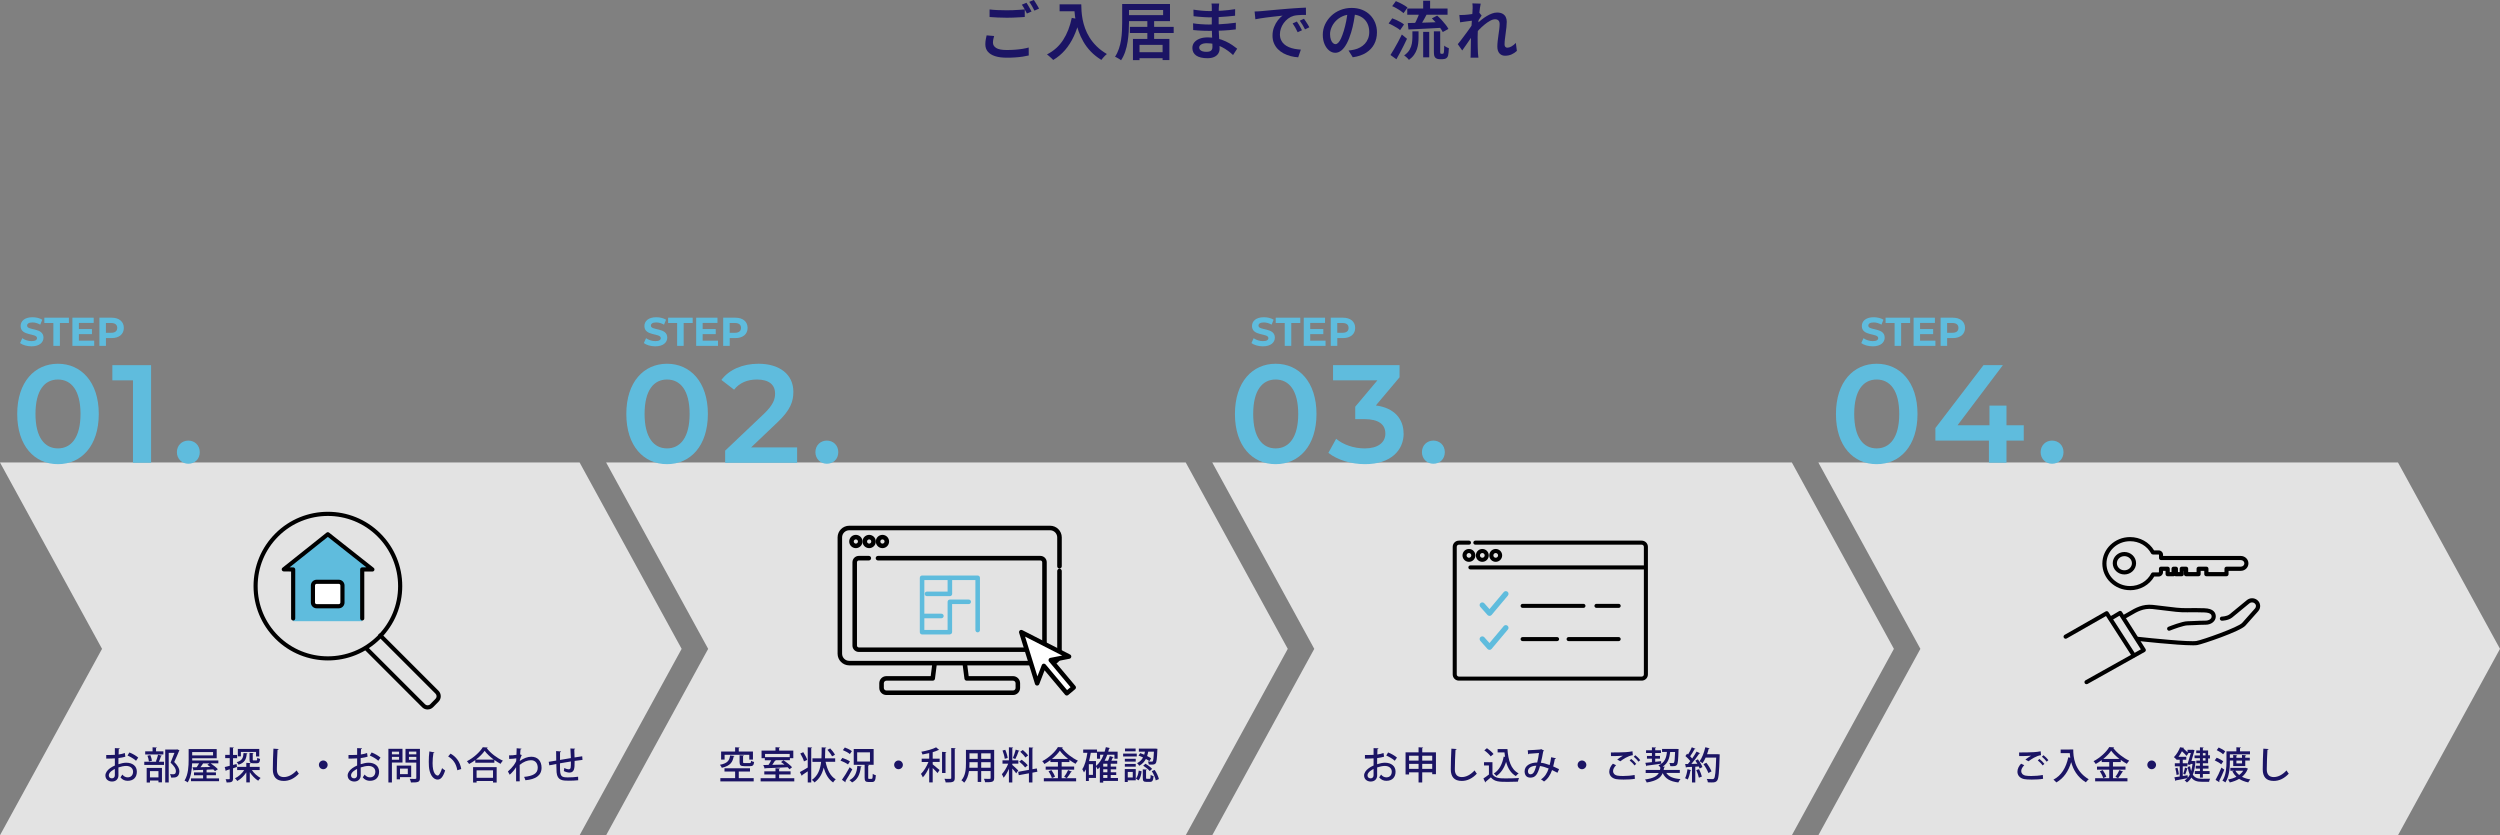 <?xml version="1.0" encoding="UTF-8"?><svg id="_レイヤー_2" xmlns="http://www.w3.org/2000/svg" viewBox="0 0 865.37 289.11"><rect x="0" y="0" width="865.37" height="289.11" fill="#808080" stroke="none"/><defs><style>.cls-1,.cls-2,.cls-3,.cls-4,.cls-5{stroke-width:0px;}.cls-2{fill:#5fbcdd;}.cls-3{fill:#1b1464;}.cls-4{fill:#fff;}.cls-5{fill:#e3e3e3;}</style></defs><g id="flow"><path class="cls-3" d="m344.11,12.47c-.12.41-.21.8-.29,1.18-.07.37-.11.75-.11,1.13,0,.75.37,1.36,1.12,1.83.75.47,1.94.7,3.59.7,1,0,1.96-.03,2.89-.1.93-.07,1.8-.17,2.62-.3.81-.13,1.53-.29,2.15-.46l.02,2.75c-.6.15-1.29.28-2.08.4s-1.64.21-2.56.27c-.92.07-1.91.1-2.95.1-1.63,0-2.99-.18-4.09-.54s-1.93-.88-2.5-1.56c-.56-.68-.85-1.51-.85-2.5,0-.62.05-1.19.15-1.72.1-.53.2-1,.29-1.41l2.6.22Zm-1.58-9.2c.81.1,1.71.18,2.72.22,1,.04,2.08.07,3.22.07.72,0,1.45-.01,2.2-.04s1.47-.07,2.18-.12c.7-.05,1.33-.1,1.87-.14v2.62c-.5.03-1.1.07-1.81.11s-1.45.08-2.22.11-1.5.04-2.19.04c-1.14,0-2.2-.03-3.18-.08-.98-.05-1.9-.11-2.78-.17v-2.62Zm12.78-2.31c.19.26.39.58.6.95.21.37.42.73.63,1.1.21.37.38.69.53.97l-1.61.7c-.23-.45-.51-.98-.82-1.56-.32-.59-.63-1.08-.94-1.5l1.61-.66Zm2.55-.97c.19.28.4.6.63.97.23.37.45.73.66,1.09.21.36.39.67.52.93l-1.61.7c-.22-.47-.5-.99-.83-1.56-.33-.57-.65-1.06-.96-1.47l1.58-.66Z"/><path class="cls-3" d="m370.98,6.2l2.71.48c-.51,2.2-1.19,4.19-2.02,5.96s-1.84,3.34-3.01,4.7c-1.17,1.36-2.54,2.5-4.09,3.42-.15-.16-.35-.36-.62-.61-.26-.24-.54-.48-.81-.73-.28-.24-.52-.44-.73-.58,2.35-1.2,4.21-2.87,5.59-5,1.38-2.13,2.38-4.68,2.99-7.65Zm-4.2-4.69h6.23v2.4h-6.23V1.52Zm5.06,0h2.44c0,.69.03,1.48.09,2.37s.18,1.83.37,2.84c.19,1,.48,2.04.86,3.1s.9,2.12,1.55,3.17c.65,1.05,1.47,2.06,2.44,3.03.98.97,2.16,1.86,3.55,2.68-.18.13-.39.32-.64.57-.25.25-.49.51-.71.77-.23.26-.41.5-.56.7-1.41-.87-2.62-1.83-3.64-2.89-1.02-1.06-1.87-2.19-2.56-3.39-.69-1.2-1.25-2.4-1.67-3.61-.43-1.21-.75-2.39-.97-3.53-.22-1.14-.37-2.21-.44-3.21-.07-1-.11-1.86-.11-2.6Z"/><path class="cls-3" d="m388.42,1.39h2.38v6.45c0,.95-.03,2-.1,3.12-.07,1.13-.19,2.29-.37,3.47-.18,1.18-.46,2.32-.83,3.43s-.85,2.11-1.45,3c-.15-.13-.35-.28-.6-.43-.26-.15-.52-.3-.78-.45-.26-.15-.5-.26-.7-.35.56-.84,1-1.76,1.34-2.76.34-1,.59-2.03.75-3.08.16-1.05.26-2.08.31-3.1.04-1.02.07-1.97.07-2.85V1.39Zm1.61,0h14.96v5.92h-14.96v-2.07h12.58v-1.78h-12.58V1.39Zm1.08,7.92h15.16v2.11h-15.16v-2.11Zm1.06,4.16h12.61v7.33h-2.35v-5.26h-7.99v5.28h-2.27v-7.35Zm1.06,4.6h10.27v2.07h-10.27v-2.07Zm3.92-10.93h2.35v7.13h-2.35v-7.13Z"/><path class="cls-3" d="m422.02,1.21c-.01.21-.04.44-.07.69-.03.26-.05.53-.07.83,0,.28,0,.66-.02,1.13-.02.48-.02,1-.02,1.57v3.28c0,.65.01,1.35.04,2.12.03.77.07,1.54.12,2.31.05.77.09,1.48.12,2.13.03.65.04,1.19.04,1.62,0,.59-.15,1.13-.45,1.62-.3.49-.76.89-1.38,1.19-.62.3-1.41.45-2.38.45-1.7,0-3-.31-3.88-.92s-1.33-1.49-1.33-2.62c0-.73.21-1.37.64-1.91.43-.54,1.04-.97,1.84-1.29s1.75-.47,2.85-.47c1.19,0,2.3.13,3.34.38,1.04.26,1.99.59,2.86,1,.87.41,1.63.84,2.3,1.3.67.46,1.23.87,1.68,1.23l-1.43,2.2c-.51-.48-1.1-.97-1.75-1.45-.65-.48-1.36-.92-2.13-1.32-.77-.4-1.59-.71-2.45-.96s-1.78-.36-2.75-.36c-.85,0-1.5.15-1.96.44-.45.29-.68.65-.68,1.06,0,.29.09.55.28.77.18.22.46.39.84.52.37.12.84.19,1.4.19.41,0,.77-.05,1.08-.14.31-.09.55-.27.73-.52.18-.25.26-.59.26-1.03,0-.35-.01-.84-.04-1.46-.03-.62-.06-1.31-.08-2.05s-.05-1.47-.08-2.18c-.03-.71-.04-1.32-.04-1.84s0-1.06.01-1.63c0-.57.01-1.13.01-1.68v-2.74c0-.21,0-.45-.02-.75-.01-.29-.04-.53-.09-.7h2.66Zm-9.04,6.86c.37.06.79.12,1.28.18.48.06.98.1,1.5.13.51.03,1,.05,1.45.08.45.02.84.03,1.14.03,1.28,0,2.45-.03,3.53-.08,1.08-.05,2.1-.12,3.08-.22.98-.09,1.92-.2,2.83-.32l-.02,2.31c-.75.1-1.48.18-2.2.24-.72.06-1.44.11-2.18.15-.73.04-1.51.07-2.34.09s-1.73.02-2.72.02c-.44,0-.98-.01-1.63-.03-.65-.02-1.29-.05-1.95-.1-.65-.04-1.23-.1-1.73-.15l-.04-2.33Zm.13-4.73c.38.06.81.12,1.3.18.48.06.98.11,1.5.17.51.05,1,.09,1.46.11.46.02.87.03,1.22.03,1.47,0,2.94-.05,4.41-.14s2.99-.27,4.54-.52l-.02,2.27c-.76.09-1.63.18-2.61.26-.98.09-2,.16-3.08.22-1.08.06-2.15.09-3.22.09-.47,0-1.04-.02-1.72-.07-.67-.04-1.35-.09-2.02-.15-.67-.06-1.25-.12-1.72-.18l-.04-2.27Z"/><path class="cls-3" d="m434.27,3.98c.43-.01.83-.03,1.21-.05.38-.02.68-.04.9-.06.43-.04.97-.09,1.63-.15.66-.06,1.41-.13,2.25-.21.84-.08,1.74-.16,2.69-.24.95-.08,1.94-.17,2.95-.25.78-.06,1.54-.11,2.29-.17.75-.05,1.45-.1,2.11-.13.66-.04,1.24-.06,1.74-.08l.02,2.53c-.4-.01-.85-.01-1.38,0s-1.03.04-1.54.09c-.51.04-.96.12-1.35.22-.69.19-1.33.51-1.91.95-.59.44-1.09.96-1.52,1.55-.43.59-.75,1.23-.98,1.9-.23.67-.34,1.33-.34,1.98,0,.76.13,1.43.4,2,.26.57.63,1.06,1.09,1.46.46.4,1,.74,1.62,1,.62.26,1.28.46,1.98.59.7.13,1.42.22,2.16.26l-.92,2.66c-.89-.04-1.77-.18-2.63-.41s-1.66-.54-2.42-.94c-.76-.4-1.42-.89-1.99-1.47-.57-.59-1.02-1.26-1.35-2.04-.33-.77-.5-1.64-.5-2.61,0-1.09.18-2.08.54-2.99.36-.91.81-1.71,1.34-2.39.54-.68,1.07-1.21,1.62-1.57-.43.04-.94.1-1.55.17-.61.07-1.26.14-1.97.22-.7.08-1.42.17-2.13.26-.72.1-1.4.2-2.06.3-.65.1-1.23.21-1.73.31l-.26-2.71Zm14.65,3.48c.18.25.37.55.59.91.22.36.43.72.64,1.09.21.37.38.7.53,1.01l-1.5.68c-.28-.59-.55-1.12-.83-1.62-.27-.49-.58-.97-.91-1.44l1.47-.64Zm2.44-.97c.18.25.38.55.62.89.23.34.46.7.68,1.07.22.37.41.7.57.99l-1.5.73c-.29-.59-.58-1.11-.87-1.58-.29-.47-.6-.95-.96-1.43l1.45-.66Z"/><path class="cls-3" d="m469.19,3.83c-.16,1.13-.36,2.32-.58,3.58-.23,1.25-.53,2.52-.91,3.79-.44,1.48-.94,2.75-1.5,3.81-.56,1.06-1.17,1.86-1.84,2.42-.67.56-1.38.84-2.15.84s-1.47-.26-2.13-.79c-.66-.53-1.19-1.27-1.6-2.21-.4-.95-.6-2.03-.6-3.25s.26-2.43.77-3.54c.51-1.11,1.22-2.1,2.12-2.97.9-.87,1.96-1.54,3.17-2.03s2.52-.74,3.93-.74c1.33,0,2.54.22,3.62.65,1.08.43,2,1.03,2.76,1.8.76.77,1.35,1.67,1.76,2.69.41,1.03.62,2.13.62,3.3,0,1.54-.32,2.91-.96,4.11-.64,1.2-1.57,2.19-2.81,2.97s-2.76,1.3-4.6,1.56l-1.47-2.33c.41-.04.78-.09,1.1-.15s.63-.12.92-.18c.7-.16,1.37-.41,1.99-.75.62-.34,1.17-.76,1.64-1.26.47-.51.84-1.1,1.11-1.78.27-.68.41-1.44.41-2.28,0-.88-.14-1.69-.41-2.42-.27-.73-.67-1.38-1.2-1.92-.53-.55-1.17-.97-1.93-1.28s-1.62-.45-2.61-.45c-1.19,0-2.24.21-3.16.64-.92.43-1.69.98-2.32,1.65-.63.67-1.11,1.41-1.44,2.2s-.5,1.55-.5,2.27c0,.78.1,1.43.29,1.95.19.52.43.91.71,1.17.29.26.58.38.87.38.32,0,.65-.16.97-.48.32-.32.64-.83.96-1.51.31-.68.63-1.55.96-2.61.32-1.06.6-2.18.84-3.38.23-1.19.4-2.37.51-3.53l2.68.07Z"/><path class="cls-3" d="m480.67,8.12l1.25-1.78c.47.16.96.36,1.47.6.51.24,1,.5,1.47.76.47.26.85.52,1.14.77l-1.36,1.96c-.26-.25-.62-.51-1.08-.79s-.94-.55-1.44-.83-.99-.5-1.46-.69Zm.64,10.91c.37-.57.78-1.25,1.23-2.02s.92-1.6,1.39-2.48c.47-.87.91-1.73,1.32-2.58l1.78,1.47c-.35.78-.74,1.58-1.16,2.4-.42.82-.84,1.63-1.25,2.42s-.84,1.55-1.26,2.27l-2.05-1.47Zm.59-16.9l1.28-1.74c.47.19.96.41,1.46.66.51.25.99.51,1.44.78.45.27.83.53,1.12.78l-1.36,1.94c-.28-.26-.64-.54-1.08-.84-.44-.29-.91-.58-1.41-.87-.5-.29-.98-.52-1.45-.71Zm7,8.71h2.13v2.2c0,.62-.04,1.26-.11,1.92-.07.67-.22,1.34-.44,2.02-.22.68-.55,1.34-.99,1.97-.44.63-1.03,1.22-1.78,1.78-.12-.16-.27-.34-.46-.53-.19-.19-.4-.38-.62-.57-.22-.19-.42-.34-.59-.44.87-.62,1.5-1.28,1.9-1.99.4-.71.66-1.43.78-2.17.12-.73.18-1.42.18-2.07v-2.13Zm-1.78-7.88h13.95v2.13h-13.95v-2.13Zm.18,5.02c.97-.01,2.08-.04,3.34-.08,1.26-.04,2.6-.08,4.02-.12,1.42-.04,2.83-.09,4.23-.15l-.04,2c-1.35.07-2.7.15-4.05.22-1.35.07-2.64.14-3.88.2s-2.36.11-3.38.15l-.24-2.22Zm4.16-3.85l2.46.73c-.26.51-.55,1.04-.85,1.58-.3.54-.6,1.06-.89,1.54s-.56.92-.81,1.3l-1.91-.66c.25-.41.5-.88.75-1.4.25-.52.49-1.05.71-1.59.23-.54.41-1.04.54-1.5Zm1.17-3.87h2.4v3.72h-2.4V.26Zm0,10.76h2.09v8.82h-2.09v-8.82Zm3.01-4.66l1.83-.97c.5.44,1,.93,1.51,1.48.51.55.97,1.1,1.4,1.64.43.54.76,1.04.99,1.5l-1.96,1.08c-.22-.44-.53-.94-.93-1.5-.4-.56-.85-1.12-1.34-1.68-.49-.56-.99-1.08-1.48-1.55Zm.7,4.49h2.18v6.97c0,.38.03.61.09.68.03.03.07.06.11.08.04.02.1.03.15.03h.44c.06,0,.12,0,.19-.02s.11-.04.14-.09c.07-.04.13-.23.18-.57.03-.18.05-.45.06-.83s.02-.81.03-1.31c.19.18.44.34.74.51.3.16.59.29.87.37-.02.48-.05.98-.1,1.47-.05.5-.11.87-.17,1.1-.13.44-.37.76-.7.95-.13.09-.31.16-.53.21s-.43.08-.62.08h-1.14c-.23,0-.48-.04-.75-.12-.26-.08-.48-.21-.66-.38-.18-.18-.3-.41-.39-.7-.08-.29-.12-.81-.12-1.54v-6.89Z"/><path class="cls-3" d="m509.99,7.11c-.22.03-.51.07-.88.11-.37.04-.76.09-1.19.15-.43.06-.86.12-1.3.18-.44.06-.84.12-1.21.18l-.26-2.55c.29.01.58.02.85.01.27,0,.58-.02.93-.03.34-.01.74-.05,1.22-.11.48-.06.97-.12,1.47-.19.51-.07.98-.14,1.42-.23s.78-.18,1.01-.26l.81,1.03c-.12.18-.26.4-.44.66-.18.26-.35.53-.52.79-.17.26-.32.5-.45.7l-1.1,3.81c-.25.37-.55.81-.9,1.33s-.72,1.07-1.11,1.64c-.39.57-.77,1.13-1.16,1.68-.38.55-.73,1.04-1.03,1.46l-1.54-2.18c.28-.34.6-.74.97-1.21.37-.47.75-.97,1.14-1.51.4-.54.79-1.07,1.18-1.59s.74-1.03,1.07-1.5c.32-.47.59-.87.79-1.19l.07-.73.15-.46Zm-.24-4.07v-.91c0-.31-.03-.63-.09-.96l2.88.09c-.07.34-.16.82-.25,1.45-.1.63-.19,1.36-.28,2.19-.09.83-.17,1.7-.25,2.61-.08.91-.15,1.82-.2,2.72-.05.9-.08,1.74-.08,2.52,0,.62,0,1.23.01,1.84,0,.61.02,1.22.03,1.84.01.62.04,1.26.07,1.94.01.19.04.44.07.76s.06.59.09.83h-2.73c.03-.25.05-.52.05-.83s.01-.54.01-.71c.01-.7.03-1.35.03-1.95s.02-1.22.03-1.88.03-1.43.04-2.31c.01-.34.04-.77.07-1.31.03-.54.06-1.12.1-1.76s.08-1.29.12-1.95.09-1.28.13-1.86c.04-.58.08-1.08.1-1.5s.03-.7.03-.85Zm15.33,14.56c-.53.5-1.13.91-1.82,1.22-.68.32-1.45.47-2.3.47-.79,0-1.43-.27-1.92-.81-.49-.54-.74-1.33-.74-2.35,0-.6.04-1.25.12-1.94s.17-1.39.27-2.09.19-1.38.28-2.02c.08-.64.12-1.22.12-1.74,0-.56-.14-.98-.41-1.25-.27-.28-.66-.42-1.16-.42s-1.09.17-1.72.52c-.63.34-1.28.79-1.94,1.33s-1.29,1.13-1.9,1.76c-.61.63-1.15,1.23-1.62,1.8v-3.04c.28-.29.63-.64,1.07-1.03.43-.4.92-.81,1.46-1.23.54-.42,1.12-.83,1.73-1.2.61-.37,1.22-.67,1.84-.9.62-.23,1.21-.34,1.78-.34.76,0,1.39.14,1.88.41.49.27.86.65,1.1,1.12.24.48.36,1.02.36,1.64,0,.56-.04,1.18-.11,1.86s-.16,1.38-.26,2.09c-.1.71-.19,1.41-.27,2.09-.08.68-.12,1.3-.12,1.86,0,.31.08.57.24.78s.4.32.7.32c.44,0,.92-.14,1.43-.43.51-.29,1.03-.69,1.54-1.22l.35,2.75Z"/><polygon class="cls-5" points="830.06 289.11 722.11 289.11 629.42 289.11 664.74 224.6 629.42 160.09 722.11 160.09 830.06 160.09 865.37 224.6 830.06 289.11"/><polygon class="cls-5" points="620.25 289.11 512.31 289.11 419.62 289.11 454.93 224.6 419.62 160.09 512.31 160.09 620.25 160.09 655.57 224.6 620.25 289.11"/><polygon class="cls-5" points="410.44 289.11 302.5 289.11 209.81 289.11 245.13 224.6 209.81 160.09 302.5 160.09 410.44 160.09 445.76 224.6 410.44 289.11"/><polygon class="cls-5" points="200.63 289.11 92.69 289.11 0 289.11 35.32 224.6 0 160.09 92.69 160.09 200.63 160.09 235.95 224.6 200.63 289.11"/><path class="cls-2" d="m6.94,118.76l.77-1.7c.82.6,2.05,1.02,3.22,1.02,1.34,0,1.88-.45,1.88-1.04,0-1.82-5.67-.57-5.67-4.19,0-1.66,1.34-3.04,4.11-3.04,1.23,0,2.48.29,3.38.86l-.7,1.71c-.91-.52-1.84-.77-2.7-.77-1.34,0-1.85.5-1.85,1.11,0,1.8,5.67.56,5.67,4.14,0,1.63-1.35,3.02-4.14,3.02-1.55,0-3.11-.46-3.97-1.13Z"/><path class="cls-2" d="m18.47,111.81h-3.12v-1.84h8.5v1.84h-3.12v7.91h-2.26v-7.91Z"/><path class="cls-2" d="m32.61,117.91v1.81h-7.55v-9.75h7.37v1.81h-5.13v2.12h4.53v1.76h-4.53v2.26h5.31Z"/><path class="cls-2" d="m42.86,113.51c0,2.17-1.63,3.52-4.23,3.52h-1.96v2.69h-2.26v-9.75h4.22c2.6,0,4.23,1.35,4.23,3.54Zm-2.28,0c0-1.07-.7-1.7-2.08-1.7h-1.84v3.38h1.84c1.38,0,2.08-.63,2.08-1.69Z"/><path class="cls-2" d="m5.96,143.29c0-11.1,6.08-17.38,14.09-17.38s14.14,6.27,14.14,17.38-6.08,17.38-14.14,17.38-14.09-6.27-14.09-17.38Zm21.91,0c0-8.16-3.19-11.92-7.82-11.92s-7.77,3.76-7.77,11.92,3.19,11.92,7.77,11.92,7.82-3.76,7.82-11.92Z"/><path class="cls-2" d="m52.3,126.4v33.79h-6.27v-28.53h-7.14v-5.26h13.42Z"/><path class="cls-2" d="m61.23,156.52c0-2.41,1.79-4.01,3.96-4.01s3.96,1.59,3.96,4.01-1.79,4.01-3.96,4.01-3.96-1.69-3.96-4.01Z"/><path class="cls-2" d="m222.86,118.76l.77-1.7c.82.6,2.05,1.02,3.22,1.02,1.34,0,1.88-.45,1.88-1.04,0-1.82-5.67-.57-5.67-4.19,0-1.66,1.34-3.04,4.11-3.04,1.23,0,2.48.29,3.38.86l-.7,1.71c-.91-.52-1.84-.77-2.7-.77-1.34,0-1.85.5-1.85,1.11,0,1.8,5.67.56,5.67,4.14,0,1.63-1.35,3.02-4.14,3.02-1.55,0-3.11-.46-3.97-1.13Z"/><path class="cls-2" d="m234.39,111.81h-3.12v-1.84h8.5v1.84h-3.12v7.91h-2.26v-7.91Z"/><path class="cls-2" d="m248.53,117.91v1.81h-7.55v-9.75h7.37v1.81h-5.13v2.12h4.53v1.76h-4.53v2.26h5.31Z"/><path class="cls-2" d="m258.78,113.51c0,2.17-1.63,3.52-4.23,3.52h-1.96v2.69h-2.26v-9.75h4.22c2.6,0,4.23,1.35,4.23,3.54Zm-2.28,0c0-1.07-.7-1.7-2.08-1.7h-1.84v3.38h1.84c1.38,0,2.08-.63,2.08-1.69Z"/><path class="cls-2" d="m216.8,143.29c0-11.1,6.08-17.38,14.09-17.38s14.14,6.27,14.14,17.38-6.08,17.38-14.14,17.38-14.09-6.27-14.09-17.38Zm21.91,0c0-8.16-3.19-11.92-7.82-11.92s-7.77,3.76-7.77,11.92,3.19,11.92,7.77,11.92,7.82-3.76,7.82-11.92Z"/><path class="cls-2" d="m275.92,154.88v5.31h-24.91v-4.2l13.42-12.74c3.28-3.14,3.86-5.12,3.86-7,0-3.09-2.12-4.88-6.27-4.88-3.28,0-6.03,1.11-7.92,3.52l-4.39-3.38c2.61-3.52,7.29-5.6,12.84-5.6,7.34,0,12.07,3.72,12.07,9.7,0,3.28-.92,6.27-5.6,10.67l-9.03,8.59h15.93Z"/><path class="cls-2" d="m282.25,156.52c0-2.41,1.79-4.01,3.96-4.01s3.96,1.59,3.96,4.01-1.79,4.01-3.96,4.01-3.96-1.69-3.96-4.01Z"/><path class="cls-2" d="m433.18,118.76l.77-1.7c.82.6,2.05,1.02,3.22,1.02,1.34,0,1.88-.45,1.88-1.04,0-1.82-5.67-.57-5.67-4.19,0-1.66,1.34-3.04,4.11-3.04,1.23,0,2.48.29,3.38.86l-.7,1.71c-.91-.52-1.84-.77-2.7-.77-1.34,0-1.85.5-1.85,1.11,0,1.8,5.67.56,5.67,4.14,0,1.63-1.35,3.02-4.14,3.02-1.55,0-3.11-.46-3.97-1.13Z"/><path class="cls-2" d="m444.71,111.81h-3.12v-1.84h8.5v1.84h-3.12v7.91h-2.26v-7.91Z"/><path class="cls-2" d="m458.84,117.91v1.81h-7.55v-9.75h7.37v1.81h-5.13v2.12h4.53v1.76h-4.53v2.26h5.31Z"/><path class="cls-2" d="m469.09,113.51c0,2.17-1.63,3.52-4.23,3.52h-1.96v2.69h-2.26v-9.75h4.22c2.6,0,4.23,1.35,4.23,3.54Zm-2.28,0c0-1.07-.7-1.7-2.08-1.7h-1.84v3.38h1.84c1.38,0,2.08-.63,2.08-1.69Z"/><path class="cls-2" d="m427.47,143.29c0-11.1,6.08-17.38,14.09-17.38s14.14,6.27,14.14,17.38-6.08,17.38-14.14,17.38-14.09-6.27-14.09-17.38Zm21.91,0c0-8.16-3.19-11.92-7.82-11.92s-7.77,3.76-7.77,11.92,3.19,11.92,7.77,11.92,7.82-3.76,7.82-11.92Z"/><path class="cls-2" d="m485.87,150.05c0,5.7-4.3,10.62-13.37,10.62-4.78,0-9.56-1.45-12.69-3.91l2.7-4.87c2.41,2.03,6.08,3.33,9.89,3.33,4.49,0,7.14-1.98,7.14-5.12s-2.22-5.02-7.34-5.02h-3.09v-4.3l7.67-9.12h-15.35v-5.26h23.02v4.2l-8.21,9.75c6.37.82,9.6,4.63,9.6,9.7Z"/><path class="cls-2" d="m492.2,156.52c0-2.41,1.79-4.01,3.96-4.01s3.96,1.59,3.96,4.01-1.79,4.01-3.96,4.01-3.96-1.69-3.96-4.01Z"/><path class="cls-2" d="m644.27,118.76l.77-1.7c.82.6,2.05,1.02,3.22,1.02,1.34,0,1.88-.45,1.88-1.04,0-1.82-5.67-.57-5.67-4.19,0-1.66,1.34-3.04,4.11-3.04,1.23,0,2.48.29,3.38.86l-.7,1.71c-.91-.52-1.84-.77-2.7-.77-1.34,0-1.85.5-1.85,1.11,0,1.8,5.67.56,5.67,4.14,0,1.63-1.35,3.02-4.14,3.02-1.55,0-3.11-.46-3.97-1.13Z"/><path class="cls-2" d="m655.81,111.81h-3.12v-1.84h8.5v1.84h-3.12v7.91h-2.26v-7.91Z"/><path class="cls-2" d="m669.94,117.91v1.81h-7.55v-9.75h7.37v1.81h-5.13v2.12h4.53v1.76h-4.53v2.26h5.31Z"/><path class="cls-2" d="m680.19,113.51c0,2.17-1.63,3.52-4.23,3.52h-1.96v2.69h-2.26v-9.75h4.22c2.6,0,4.23,1.35,4.23,3.54Zm-2.28,0c0-1.07-.7-1.7-2.08-1.7h-1.84v3.38h1.84c1.38,0,2.08-.63,2.08-1.69Z"/><path class="cls-2" d="m635.51,143.29c0-11.1,6.08-17.38,14.09-17.38s14.14,6.27,14.14,17.38-6.08,17.38-14.14,17.38-14.09-6.27-14.09-17.38Zm21.91,0c0-8.16-3.19-11.92-7.82-11.92s-7.77,3.76-7.77,11.92,3.19,11.92,7.77,11.92,7.82-3.76,7.82-11.92Z"/><path class="cls-2" d="m700.52,152.51h-5.98v7.67h-6.08v-7.67h-18.53v-4.34l16.65-21.77h6.71l-15.69,20.8h11.05v-6.81h5.89v6.81h5.98v5.31Z"/><path class="cls-2" d="m706.36,156.52c0-2.41,1.79-4.01,3.96-4.01s3.96,1.59,3.96,4.01-1.79,4.01-3.96,4.01-3.96-1.69-3.96-4.01Z"/><path class="cls-1" d="m113.5,228.61c-6.59,0-13.18-2.51-18.2-7.53-4.86-4.86-7.54-11.33-7.54-18.2s2.68-13.34,7.54-18.2c10.04-10.04,26.37-10.04,36.4,0,4.86,4.86,7.54,11.33,7.54,18.2s-2.68,13.34-7.54,18.2c-5.02,5.02-11.61,7.53-18.2,7.53Zm0-50.02c-6.22,0-12.45,2.37-17.19,7.11-4.59,4.59-7.12,10.69-7.12,17.19s2.53,12.6,7.12,17.19c9.48,9.48,24.89,9.48,34.37,0,4.59-4.59,7.12-10.69,7.12-17.19s-2.53-12.6-7.12-17.19c-4.74-4.74-10.96-7.11-17.19-7.11Z"/><path class="cls-1" d="m148.01,245.59c-.72,0-1.39-.28-1.89-.78l-19.62-19.62c-.28-.28-.28-.74,0-1.02s.74-.28,1.02,0l19.62,19.62c.24.24.55.36.88.36.33,0,.65-.13.88-.37l1.87-1.9c.48-.48.47-1.27,0-1.75l-19.64-19.64c-.28-.28-.28-.74,0-1.02.28-.28.74-.28,1.02,0l19.64,19.64c1.03,1.03,1.04,2.73.02,3.77l-1.87,1.9c-.5.51-1.18.8-1.9.8,0,0,0,0-.01,0Z"/><polygon class="cls-2" points="125.38 215.02 125.38 197.11 128.9 197.11 113.48 184.92 98.23 197.07 101.48 197.11 101.48 215.02 125.38 215.02"/><path class="cls-1" d="m125.38,214.78c-.4,0-.72-.32-.72-.72v-16.95c0-.4.32-.72.72-.72h1.46l-13.36-10.55-13.23,10.54,1.24.02c.39,0,.71.33.71.72v16.95c0,.4-.32.72-.72.72s-.72-.32-.72-.72v-16.24l-2.54-.03c-.3,0-.57-.2-.67-.49-.1-.29,0-.61.23-.79l15.25-12.15c.26-.21.63-.21.89,0l15.43,12.19c.24.19.33.51.23.8-.1.29-.37.48-.68.48h-2.8v16.23c0,.4-.32.72-.72.72Z"/><path class="cls-4" d="m118.55,208.57c0,.71-.57,1.28-1.28,1.28h-7.66c-.71,0-1.28-.57-1.28-1.28v-5.9c0-.71.57-1.28,1.28-1.28h7.66c.71,0,1.28.57,1.28,1.28v5.9Z"/><path class="cls-1" d="m117.26,210.57h-7.66c-1.1,0-2-.9-2-2v-5.9c0-1.1.9-2,2-2h7.66c1.1,0,2,.9,2,2v5.9c0,1.1-.9,2-2,2Zm-7.66-8.47c-.31,0-.56.25-.56.56v5.9c0,.31.25.56.56.56h7.66c.31,0,.56-.25.56-.56v-5.9c0-.31-.25-.56-.56-.56h-7.66Z"/><path class="cls-3" d="m43.38,261.93c-.66.21-1.47.36-2.38.48-.01.71-.01,1.47-.01,2.12.95-.31,1.95-.52,2.7-.52,2.16,0,3.68,1.14,3.68,3.11,0,1.82-1.05,3.16-3.19,3.16-.92,0-1.78-.33-2.48-1.18.23-.29.47-.68.65-.98.56.69,1.18.96,1.86.96,1.21,0,1.85-.86,1.85-1.96s-.84-1.99-2.39-1.99c-.78,0-1.75.21-2.68.52,0,.99.01,2.39.01,2.73,0,1.17-.77,2.15-2.22,2.15-1.14,0-2.3-.68-2.3-2.11,0-.86.6-1.78,1.6-2.5.47-.35,1.05-.66,1.68-.94v-2.47c-.9.07-1.9.08-2.99.08v-1.25c1.09.01,2.09,0,2.99-.05v-2.33l1.7.07c-.01.16-.14.27-.35.3-.04.49-.05,1.18-.06,1.83.79-.1,1.52-.26,2.16-.51l.18,1.27Zm-3.63,4.24c-.4.2-2.09,1.05-2.09,2.21,0,.6.36,1.04,1.09,1.04.58,0,1.01-.38,1.01-1.1,0-.33,0-1.25-.01-2.15Zm7.34-2.83c-.69-.66-1.9-1.37-2.95-1.81l.64-1.07c1.13.43,2.34,1.14,3.07,1.78l-.75,1.09Z"/><path class="cls-3" d="m53.96,263.58c.27-.62.6-1.64.75-2.33l1.33.36c-.04.09-.14.14-.31.14-.17.56-.45,1.34-.73,1.92h1.77v1.12h-6.83v-1.12h4.34l-.33-.1Zm2.6-3.51v1.09h-6.3v-1.09h2.55v-1.4l1.5.09c-.01.1-.09.18-.3.21v1.11h2.56Zm-5.79,10.79v-5.03h5.29v4.97h-1.21v-.62h-2.94v.69h-1.14Zm1.27-9.48c.27.6.49,1.42.56,1.95l-1.05.25c-.05-.53-.26-1.37-.51-1.99l1-.21Zm2.81,5.54h-2.94v2.17h2.94v-2.17Zm6.49-7.54l.79.34c-.03.08-.07.13-.13.17-.46,1.11-1.04,2.5-1.7,3.87,1.29,1.31,1.78,2.28,1.79,3.16,0,2.24-1.56,2.24-2.31,2.24-.18,0-.38,0-.56-.01-.01-.33-.17-.84-.39-1.18.44.04.84.04,1.11.04.79,0,.95-.51.95-1.13,0-.78-.53-1.61-1.85-2.9.52-1.22.98-2.37,1.35-3.38h-1.99v10.26h-1.21v-11.42h3.9l.25-.05Z"/><path class="cls-3" d="m71.5,269.43h4.32v.99h-9.71v-.99h4.19v-1.08h-3.15v-.98h3.15v-.88c-1.17.05-2.24.09-3.07.1-.03.1-.12.17-.21.18l-.39-1.17,1.47-.03c.27-.39.57-.87.82-1.34h-2.42c-.07,2.15-.39,4.77-1.53,6.6-.23-.21-.78-.52-1.09-.64,1.3-2.08,1.42-5.07,1.42-7.18v-3.73h9.71v3.19h-8.48v.77h9.05v.99h-2.67c.91.6,1.98,1.43,2.51,2.05l-1,.65c-.16-.18-.35-.39-.58-.6-.7.03-1.42.06-2.12.09-.04.04-.12.06-.21.08v.86h3.24v.98h-3.24v1.08Zm2.25-9.11h-7.23v1.16h7.23v-1.16Zm-1.21,3.93h-2.25c-.23.4-.56.88-.9,1.31,1.08-.01,2.26-.04,3.43-.07-.34-.29-.7-.55-1.04-.78l.75-.47Z"/><path class="cls-3" d="m81.89,264.45l.14,1.03c-.46.16-.92.3-1.37.46v3.54c0,1.09-.39,1.4-2.22,1.38-.03-.3-.18-.82-.34-1.14.27,0,.53.01.74.01.64,0,.68,0,.68-.23v-3.2c-.44.14-.83.26-1.17.36-.01.13-.1.2-.2.23l-.36-1.38c.48-.1,1.08-.26,1.73-.43v-2.65h-1.57v-1.13h1.57v-2.61l1.43.07c-.01.12-.09.18-.29.21v2.34h1.42v1.13h-1.42v2.35l1.22-.33Zm7.98,2.11h-2.68c.75,1.1,1.91,2.17,3.02,2.74-.27.22-.66.65-.84.95-1.04-.65-2.11-1.74-2.9-2.94v3.52h-1.21v-3.47c-.82,1.25-1.94,2.34-3.12,2.98-.18-.29-.55-.72-.81-.94,1.25-.57,2.44-1.65,3.2-2.85h-2.44v-1.11h3.17v-1.38l1.51.09c-.01.1-.09.18-.3.22v1.07h3.41v1.11Zm-4.19-5.79c-.03.1-.1.17-.27.19-.18,1.77-.62,3.04-2.85,3.74-.12-.27-.4-.68-.62-.88,1.91-.53,2.25-1.52,2.37-3.16l1.38.1Zm-2.3-.48v1.52h-1.05v-2.57h7.41v2.61h-1.11v-1.56h-5.25Zm3,.31l1.4.09c-.01.09-.08.17-.29.19v2c0,.3.05.34.34.34h.9c.25,0,.3-.12.34-.91.21.16.66.33.96.39-.1,1.2-.4,1.51-1.17,1.51h-1.2c-1.05,0-1.29-.3-1.29-1.31v-2.3Z"/><path class="cls-3" d="m96.47,259.27c-.03.16-.14.26-.4.29-.1,1.64-.23,4.86-.23,6.77,0,1.81.9,2.65,2.41,2.65,1.43,0,2.95-.71,4.43-2.3.16.29.57.92.77,1.13-1.57,1.68-3.34,2.51-5.21,2.51-2.64,0-3.8-1.48-3.8-3.99,0-1.69.1-5.59.21-7.18l1.83.12Z"/><path class="cls-3" d="m113.41,264.75c0,.83-.68,1.51-1.51,1.51s-1.51-.68-1.51-1.51.68-1.51,1.51-1.51,1.51.7,1.51,1.51Z"/><path class="cls-3" d="m127.23,261.93c-.66.21-1.47.36-2.38.48-.01.71-.01,1.47-.01,2.12.95-.31,1.95-.52,2.7-.52,2.16,0,3.68,1.14,3.68,3.11,0,1.82-1.05,3.16-3.18,3.16-.92,0-1.78-.33-2.48-1.18.23-.29.47-.68.65-.98.56.69,1.18.96,1.86.96,1.21,0,1.85-.86,1.85-1.96s-.84-1.99-2.39-1.99c-.78,0-1.75.21-2.68.52,0,.99.01,2.39.01,2.73,0,1.17-.77,2.15-2.22,2.15-1.14,0-2.3-.68-2.3-2.11,0-.86.6-1.78,1.6-2.5.47-.35,1.05-.66,1.68-.94v-2.47c-.9.07-1.9.08-2.99.08v-1.25c1.09.01,2.09,0,2.99-.05v-2.33l1.7.07c-.01.16-.14.27-.35.3-.04.49-.05,1.18-.07,1.83.79-.1,1.52-.26,2.16-.51l.18,1.27Zm-3.63,4.24c-.4.2-2.09,1.05-2.09,2.21,0,.6.36,1.04,1.09,1.04.58,0,1.01-.38,1.01-1.1,0-.33,0-1.25-.01-2.15Zm7.35-2.83c-.69-.66-1.9-1.37-2.95-1.81l.64-1.07c1.13.43,2.34,1.14,3.07,1.78l-.75,1.09Z"/><path class="cls-3" d="m139.31,263.95h-3.65v6.9h-1.22v-11.65h4.88v4.75Zm-1.17-3.77h-2.48v.94h2.48v-.94Zm-2.48,2.81h2.48v-1h-2.48v1Zm6.66,6.01h-3.86v.77h-1.14v-4.75h5.01v3.98Zm-1.16-2.95h-2.7v1.92h2.7v-1.92Zm4.2-6.84v10.08c0,1.5-.69,1.56-3.11,1.56-.04-.35-.25-.92-.43-1.26.49.03,1.01.03,1.4.03.83,0,.88,0,.88-.34v-5.3h-3.74v-4.76h4.99Zm-1.25.96h-2.56v.95h2.56v-.95Zm-2.56,2.83h2.56v-1.01h-2.56v1.01Z"/><path class="cls-3" d="m150.38,260.46c-.03.12-.17.21-.35.22-.18,1.01-.29,2.31-.29,3.48,0,3.54,1.16,4.3,1.82,4.3.48-.01,1.09-1.33,1.46-2.57.26.23.75.64,1.07.79-.74,2.31-1.57,3.17-2.59,3.17-1.83,0-2.89-2.28-3.03-4.55-.04-.49-.05-1.04-.05-1.61,0-1.14.06-2.41.21-3.58l1.75.34Zm7.92,6.16c-.38-2.3-1.5-3.81-3.17-4.77l.82-.98c1.86,1,3.32,2.83,3.71,5.32l-1.35.43Z"/><path class="cls-3" d="m164.51,263.11c-.68.49-1.4.96-2.13,1.35-.17-.27-.51-.73-.75-.97,2.27-1.14,4.47-3.16,5.49-4.84l1.7.1c-.04.13-.16.21-.31.23,1.27,1.72,3.56,3.45,5.56,4.32-.3.31-.58.73-.81,1.1-.7-.36-1.44-.83-2.14-1.34v.96h-6.6v-.92Zm-.75,7.75v-5.33h8.16v5.33h-1.26v-.52h-5.69v.52h-1.21Zm7.16-7.93c-1.26-.94-2.42-2.01-3.16-3.03-.68.97-1.75,2.07-3.02,3.03h6.17Zm-.26,3.71h-5.69v2.6h5.69v-2.6Z"/><path class="cls-3" d="m178.81,260.14c.01-.36.03-.83.03-1.13l1.69.14c-.03.14-.13.22-.36.26-.07.6-.08,1.18-.12,1.72.14.05.3.13.56.23-.13.27-.46.99-.64,1.61-.01.18-.03.27-.05.43,1.34-.96,2.76-1.46,3.99-1.46,2.22,0,3.55,1.51,3.55,3.8,0,2.79-2.16,4.03-5.58,4.34-.1-.35-.29-.82-.47-1.16,3.05-.31,4.73-1.13,4.73-3.16,0-1.43-.74-2.61-2.34-2.61-1.23,0-2.63.55-3.91,1.62,0,1.77,0,4.19.01,5.69h-1.25v-4.9c-.4.71-1.35,1.87-2.22,2.61l-.61-1.12c.79-.69,1.55-1.53,2.02-2.16.27-.38.68-1.04.84-1.42l.04-.98c-.47.09-1.5.2-2.46.22l-.05-1.24c.81,0,1.88-.05,2.56-.2l.04-1.17Z"/><path class="cls-3" d="m198.89,263.87c0,1.86,0,3.56-1.77,3.56-.56,0-1.29-.2-1.96-.53.08-.26.14-.73.17-1.07.62.33,1.22.47,1.53.47s.58-.19.66-.55c.08-.44.1-1.21.09-2.17-1.35.22-2.73.44-3.78.64,0,3.95,0,4.78,2.13,4.86.2.01.43.01.69.01,1.04,0,2.5-.07,3.46-.23l.03,1.22c-.97.12-2.26.16-3.31.16-2.04,0-3.93-.06-4.17-2.91-.05-.68-.08-1.74-.1-2.89-.78.16-1.83.35-2.42.48l-.2-1.22c.64-.09,1.7-.27,2.6-.43-.01-1.13-.04-2.37-.04-3.29l1.72.14c-.03.16-.13.23-.36.29-.01.7-.01,1.72-.01,2.64l3.76-.64c-.04-1.09-.09-2.34-.17-3.33l1.64.08c0,.13-.09.2-.29.26.04.83.06,1.86.09,2.77.97-.14,1.94-.3,2.65-.4l.1,1.25c-.73.08-1.7.21-2.73.35v.48Z"/><path class="cls-3" d="m254.26,261.66c-.01.09-.13.18-.3.2-.36,1.82-1,3.2-4.1,3.91-.12-.31-.42-.79-.66-1.04,2.76-.53,3.29-1.59,3.52-3.22l1.53.16Zm1.46,5.4v2.29h5.17v1.12h-11.54v-1.12h5.11v-2.29h-3.68v-1.12h8.83v1.12h-3.89Zm-4.9-5.79v1.66h-1.21v-2.78h4.85v-1.48l1.57.09c-.01.1-.1.18-.31.22v1.17h4.91v2.78h-1.27v-1.66h-8.54Zm5.17.16l1.52.09c-.01.1-.09.18-.3.22v2.01c0,.34.08.39.6.39h1.65c.38,0,.46-.1.51-.79.25.18.74.35,1.07.4-.13,1.16-.47,1.46-1.44,1.46h-1.92c-1.35,0-1.68-.33-1.68-1.44v-2.34Z"/><path class="cls-3" d="m269.69,269.38h5.25v1.09h-11.65v-1.09h5.14v-1.31h-3.87v-1.08h3.87v-1.07l1.56.09c-.01.1-.09.18-.3.21v.77h3.97v1.08h-3.97v1.31Zm-4.95-6.23v-.69h-1.13v-2.63h4.82v-1.18l1.56.09c-.01.12-.09.18-.3.22v.87h4.91v2.63h-1.18v.69h-5.02l.16.05c-.04.08-.14.13-.31.13-.25.42-.58.94-.92,1.42,1.31-.03,2.78-.05,4.23-.1-.4-.31-.81-.61-1.2-.87l.82-.61c1.05.66,2.37,1.68,2.99,2.41l-.87.7c-.17-.21-.4-.44-.66-.7-2.82.16-5.76.27-7.71.34-.03.1-.1.17-.2.18l-.52-1.29,1.81-.03c.33-.49.68-1.09.94-1.62h-2.21Zm8.61-2.18h-8.53v1.12h8.53v-1.12Z"/><path class="cls-3" d="m279.6,258.67l1.52.09c-.01.12-.09.18-.31.22v11.86h-1.21v-3.85c-.72.51-1.4.99-1.91,1.3.01.12-.05.22-.14.27l-.68-1.31c.7-.35,1.72-.96,2.73-1.57v-7.01Zm-1.55,1.69c.56.83,1.14,1.94,1.37,2.65-.47.26-.79.4-1.13.55-.18-.73-.74-1.89-1.27-2.74l1.04-.46Zm11.05,3.34h-3.33c.56,2.69,1.62,4.97,3.52,6.06-.3.23-.7.73-.91,1.08-1.61-1.07-2.61-2.87-3.26-5.13-.48,2.04-1.4,3.86-3.19,5.13-.19-.3-.58-.68-.9-.88,2.12-1.43,2.9-3.71,3.2-6.25h-3v-1.22h3.11c.08-1.25.06-2.54.08-3.8l1.6.09c-.01.14-.13.22-.35.25-.01,1.13-.03,2.3-.09,3.46h3.52v1.22Zm-1.73-4.64c.62.65,1.34,1.56,1.65,2.2l-1.01.55c-.29-.62-.98-1.57-1.6-2.25l.96-.49Z"/><path class="cls-3" d="m291.58,262.35c.88.27,2.04.79,2.63,1.22l-.68,1.04c-.56-.43-1.69-1-2.6-1.33l.65-.94Zm-.14,7.57c.75-1.03,1.85-2.79,2.68-4.35.82.68.86.71.9.75-.75,1.44-1.68,3.03-2.39,4.08.05.06.08.14.08.21s-.03.13-.06.18l-1.2-.87Zm1-11.18c.85.3,1.91.83,2.44,1.27l-.72,1.01c-.49-.46-1.55-1.03-2.4-1.37l.68-.92Zm5.82,6.54c-.01.1-.12.18-.29.19-.26,2.59-1.17,4.42-3.02,5.37-.2-.22-.64-.61-.92-.81,1.78-.81,2.56-2.47,2.73-4.91l1.5.16Zm2.26,3.85c0,.4.04.47.34.47h.86c.29,0,.34-.26.38-1.73.25.21.75.4,1.08.48-.12,1.83-.42,2.34-1.33,2.34h-1.2c-1.1,0-1.36-.38-1.36-1.56v-4.39h-3.77v-5.47h6.89v5.47h-2.61s1.03.05,1.03.05c-.01.12-.09.18-.3.22v4.12Zm-3.81-8.72v3.18h4.43v-3.18h-4.43Z"/><path class="cls-3" d="m312.53,264.75c0,.83-.68,1.51-1.51,1.51s-1.51-.68-1.51-1.51.68-1.51,1.51-1.51,1.51.7,1.51,1.51Z"/><path class="cls-3" d="m325.11,259.59c-.06.05-.09.05-.31.05-.52.26-1.2.51-1.95.73v2.24h2.41v1.14h-2.41v.83c.62.47,2.02,1.65,2.38,1.96l-.7,1.05c-.36-.43-1.07-1.14-1.68-1.73v4.97h-1.21v-5.26c-.62,1.37-1.4,2.68-2.2,3.51-.13-.35-.43-.87-.65-1.2.98-.95,2-2.61,2.59-4.13h-2.34v-1.14h2.6v-1.92c-.78.18-1.59.34-2.34.47-.05-.27-.23-.7-.39-.95,1.87-.34,3.98-.9,5.12-1.53l1.08.92Zm2.48.75c-.01.1-.09.18-.3.21v7.03h-1.2v-7.33l1.49.09Zm1.68-1.42l1.52.08c-.01.12-.08.2-.3.22v10.05c0,1.42-.58,1.6-3.13,1.57-.06-.34-.26-.91-.44-1.26.53.03,1.05.03,1.44.03.82,0,.91,0,.91-.34v-10.35Z"/><path class="cls-3" d="m344.13,259.57v9.72c0,1.35-.59,1.51-3.13,1.48-.05-.34-.25-.87-.42-1.2.51.03,1.03.03,1.42.03.86,0,.9,0,.9-.33v-2.38h-3.26v3.78h-1.21v-3.78h-3.02c-.22,1.46-.69,2.95-1.66,4.03-.18-.25-.69-.68-.96-.82,1.44-1.61,1.57-3.95,1.57-5.81v-4.73h9.78Zm-8.55,4.75c0,.44-.01.92-.05,1.42h2.9v-1.91h-2.85v.49Zm2.85-3.56h-2.85v1.91h2.85v-1.91Zm4.47,1.91v-1.91h-3.26v1.91h3.26Zm-3.26,3.07h3.26v-1.91h-3.26v1.91Z"/><path class="cls-3" d="m350.4,264.77c.44.36,1.78,1.61,2.07,1.92l-.71,1c-.27-.4-.85-1.09-1.35-1.66v4.81h-1.18v-4.71c-.52,1.2-1.17,2.35-1.83,3.08-.12-.36-.42-.9-.61-1.22.81-.84,1.68-2.33,2.21-3.65h-1.99v-1.16h2.22v-4.51l1.48.09c-.01.1-.1.17-.3.21v4.21h2.09v1.16h-2.09v.43Zm-2.43-5.23c.4.9.74,2.07.83,2.83l-1.01.29c-.08-.77-.4-1.96-.77-2.87l.95-.25Zm4.93.35c-.04.09-.14.14-.31.14-.26.81-.74,1.98-1.14,2.7-.23-.09-.61-.25-.85-.33.35-.78.77-2.04.98-2.92l1.33.4Zm6.19,7.24l-1.72.33v3.38h-1.21v-3.16l-3.51.65-.21-1.17,3.72-.68v-7.77l1.52.09c-.01.1-.1.18-.31.22v7.24l1.51-.27.21,1.14Zm-5.43-4.15c.75.55,1.68,1.37,2.09,1.95-.85.65-.88.69-.92.74-.39-.58-1.26-1.44-2.03-2.04l.86-.65Zm.38-3.37c.68.55,1.48,1.34,1.83,1.9l-.94.7c-.34-.57-1.1-1.42-1.78-1.99l.88-.61Z"/><path class="cls-3" d="m367.5,269.37h5v1.08h-11.18v-1.08h4.88v-2.95h-4.24v-1.07h4.24v-1.56h-2.6v-.68c-.66.49-1.37.96-2.08,1.35-.16-.29-.49-.73-.75-.97,2.26-1.17,4.45-3.2,5.43-4.89l1.69.1c-.03.12-.13.21-.29.22,1.25,1.73,3.54,3.48,5.51,4.38-.3.31-.58.73-.82,1.09-.69-.38-1.42-.83-2.11-1.34v.73h-2.69v1.56h4.33v1.07h-4.33v2.95Zm-3.39-.04c-.17-.64-.66-1.62-1.17-2.34l1-.42c.52.7,1.05,1.65,1.24,2.29l-1.07.47Zm5.63-6.62c-1.16-.9-2.2-1.91-2.87-2.86-.62.92-1.6,1.94-2.74,2.86h5.62Zm-1.39,6.2c.47-.62,1.05-1.62,1.37-2.34l1.31.56c-.04.09-.16.13-.31.13-.36.62-.98,1.52-1.46,2.11l-.91-.46Z"/><path class="cls-3" d="m386.99,269.29v1.04h-5.11v.57h-1.17v-5.32c-.25.26-.51.49-.78.7-.12-.27-.36-.73-.56-1v4h-2.47v1.07h-1.01v-4.04c-.21.39-.42.74-.66,1.07-.12-.29-.43-.86-.6-1.13.87-1.24,1.43-3.39,1.76-5.67h-1.44v-1.13h4.77v1.13h-2.15c-.16.99-.35,1.95-.6,2.87h2.4v1.69c1.12-.88,2-2.26,2.64-3.9h-1.22v1.39h-1.07v-2.44h2.65c.16-.51.3-1.03.42-1.56l1.44.31c-.04.12-.14.17-.32.17-.09.36-.18.73-.29,1.08h3.24v2.44h-1.1v-1.39h-2.48c-.26.74-.57,1.43-.92,2.08h1.2c.22-.51.46-1.16.58-1.61l1.35.39c-.04.08-.14.13-.31.14-.13.31-.3.7-.48,1.08h2.02v1.04h-2.24v1h1.9v.94h-1.9v1.03h1.9v.94h-1.9v1.03h2.52Zm-8.67-1.08v-3.68h-1.42v3.68h1.42Zm5-2.85v-1h-1.44v1h1.44Zm0,1.96v-1.03h-1.44v1.03h1.44Zm-1.44.94v1.03h1.44v-1.03h-1.44Z"/><path class="cls-3" d="m393.49,260.85v.99h-4.72v-.99h4.72Zm-.35,5.37v3.9h-2.77v.56h-1.03v-4.46h3.8Zm-.01-3.56v.96h-3.77v-.96h3.77Zm-3.77,2.73v-.96h3.77v.96h-3.77Zm3.73-6.28v.96h-3.68v-.96h3.68Zm-.99,8.1h-1.73v1.91h1.73v-1.91Zm3.07-.22c-.14,1.16-.4,2.38-1.08,3.13l-.9-.61c.57-.64.86-1.73.98-2.78l1,.26Zm2.29-6.8c-.1.48-.22,1-.39,1.51.55.27,1.04.55,1.4.79l-.6.96c-.33-.23-.75-.49-1.22-.75-.47.9-1.17,1.74-2.31,2.37-.16-.27-.48-.69-.75-.9,1.01-.49,1.65-1.2,2.07-1.98-.52-.25-1.07-.47-1.57-.64l.59-.86c.44.14.92.33,1.39.53.12-.35.2-.7.26-1.04h-2.12v-1.05h5.8s.64.07.64.07c0,.09-.01.22-.03.35-.13,3.12-.26,4.28-.6,4.68-.3.36-.65.44-1.5.44-.26,0-.56-.01-.87-.03-.03-.31-.14-.77-.31-1.05.57.05.81.05,1.35.05.16,0,.25-.03.34-.13.18-.25.31-1.11.4-3.33h-1.96Zm-.75,9.02c0,.33.05.38.32.38h.9c.27,0,.34-.17.36-1.38.22.2.7.38,1.01.44-.12,1.6-.42,2-1.25,2h-1.21c-1.05,0-1.27-.34-1.27-1.44v-2.9l1.43.09c-.01.1-.09.17-.3.2v2.61Zm1.27-2.31c-.46-.56-1.43-1.35-2.26-1.86l.77-.66c.85.47,1.85,1.21,2.31,1.77l-.82.75Zm2.08,3.24c-.16-.9-.72-2.24-1.38-3.21l1-.42c.7.98,1.27,2.29,1.47,3.17l-1.09.46Z"/><path class="cls-3" d="m479.08,261.93c-.66.21-1.47.36-2.38.48-.01.71-.01,1.47-.01,2.12.95-.31,1.95-.52,2.7-.52,2.16,0,3.68,1.14,3.68,3.11,0,1.82-1.05,3.16-3.19,3.16-.92,0-1.78-.33-2.48-1.18.23-.29.47-.68.65-.98.56.69,1.18.96,1.86.96,1.21,0,1.85-.86,1.85-1.96s-.84-1.99-2.39-1.99c-.78,0-1.75.21-2.68.52,0,.99.01,2.39.01,2.73,0,1.17-.77,2.15-2.22,2.15-1.14,0-2.3-.68-2.3-2.11,0-.86.6-1.78,1.6-2.5.47-.35,1.05-.66,1.68-.94v-2.47c-.9.07-1.9.08-2.99.08v-1.25c1.09.01,2.09,0,2.99-.05v-2.33l1.7.07c-.01.16-.14.27-.35.3-.04.49-.05,1.18-.06,1.83.79-.1,1.52-.26,2.16-.51l.18,1.27Zm-3.63,4.24c-.4.2-2.09,1.05-2.09,2.21,0,.6.36,1.04,1.09,1.04.58,0,1.01-.38,1.01-1.1,0-.33,0-1.25-.01-2.15Zm7.35-2.83c-.69-.66-1.9-1.37-2.95-1.81l.64-1.07c1.13.43,2.34,1.14,3.07,1.78l-.75,1.09Z"/><path class="cls-3" d="m492.3,260.41h4.75v7.58h-1.29v-.66h-3.46v3.51h-1.27v-3.51h-3.28v.74h-1.22v-7.66h4.5v-1.74l1.59.09c-.01.1-.1.18-.31.22v1.43Zm-1.27,1.18h-3.28v1.69h3.28v-1.69Zm-3.28,4.55h3.28v-1.72h-3.28v1.72Zm8.01-4.55h-3.46v1.69h3.46v-1.69Zm-3.46,4.55h3.46v-1.72h-3.46v1.72Z"/><path class="cls-3" d="m504.22,259.27c-.03.16-.14.26-.4.29-.1,1.64-.23,4.86-.23,6.77,0,1.81.9,2.65,2.41,2.65,1.43,0,2.95-.71,4.43-2.3.16.29.57.92.77,1.13-1.57,1.68-3.34,2.51-5.21,2.51-2.64,0-3.8-1.48-3.8-3.99,0-1.69.1-5.59.21-7.18l1.83.12Z"/><path class="cls-3" d="m516.61,263.82v4.19c.91,1.43,2.69,1.43,4.73,1.43,1.48,0,3.3-.05,4.47-.13-.14.3-.34.88-.4,1.26-.9.04-2.21.07-3.43.07-2.95,0-4.63,0-5.92-1.56-.61.55-1.25,1.08-1.77,1.5,0,.14-.04.2-.16.25l-.65-1.37c.58-.38,1.29-.86,1.91-1.37v-3.12h-1.7v-1.14h2.91Zm-1.91-4.84c.83.56,1.82,1.39,2.28,2.03l-.98.81c-.42-.62-1.38-1.51-2.21-2.09l.91-.74Zm3.71.3h3.39c.27,3.91,1.2,7.06,3.87,8.42-.29.2-.73.64-.96.94-1.77-1.04-2.8-2.76-3.38-4.93-.66,2.13-1.75,3.86-3.37,4.91-.18-.25-.61-.68-.87-.88,1.82-1.1,2.93-3.21,3.41-5.84l.47.09c-.08-.51-.14-1.01-.2-1.55h-2.37v-1.17Z"/><path class="cls-3" d="m538.59,262.48c-.05.16-.19.25-.39.25-.14.81-.35,1.75-.57,2.56.64.27,1.37.61,2.04.95l-.56,1.25c-.65-.34-1.27-.65-1.87-.94-.61,1.77-1.48,3.09-2.78,3.97-.26-.25-.73-.56-1.05-.74,1.27-.83,2.09-2.03,2.65-3.76-1.12-.46-2.15-.75-2.99-.86-.86,2.98-1.63,4.02-3.35,4.02-1.4,0-1.98-1-1.98-2.2,0-2.04,2.13-3.04,4.36-3.04.25-.95.47-2.12.62-3.29-.61.05-2.46.19-3.45.26-.08.1-.18.16-.31.19l-.13-1.4c1.26-.04,3.61-.2,4.29-.26.14-.03.23-.09.31-.16l1.07.57c-.06.09-.18.17-.32.22-.21,1.29-.53,2.86-.81,3.95.9.08,1.91.39,3.03.79.21-.71.4-1.73.53-2.7l1.66.36Zm-6.79,2.57c-1.64.03-2.9.74-2.9,1.92,0,.62.3,1.05.81,1.05.91,0,1.4-.53,2.09-2.98Z"/><path class="cls-3" d="m549.11,264.75c0,.83-.68,1.51-1.51,1.51s-1.51-.68-1.51-1.51.68-1.51,1.51-1.51,1.51.7,1.51,1.51Z"/><path class="cls-3" d="m565.91,269.58c-1.08.2-2.57.27-3.91.27-1.12,0-2.11-.05-2.65-.17-1.62-.35-2.31-1.42-2.31-2.57,0-1,.53-2,1.26-2.76l1.1.52c-.66.66-1.05,1.4-1.05,2.04,0,.7.46,1.34,1.47,1.56.46.09,1.17.14,1.98.14,1.27,0,2.81-.12,4.02-.36l.1,1.33Zm-6.11-6.66c.55-.43,1.37-1,1.96-1.33h0c-.81.1-2.86.14-4.12.13,0-.32,0-.96-.03-1.26,1.23.03,3.91-.03,5.08-.1.77-.05,1.64-.14,2.39-.3l.12,1.34c-1.62.21-3.5,1.46-4.32,2.12l-1.09-.6Zm5.95,2.03c-.33-.52-1.13-1.33-1.66-1.72l.56-.52c.6.44,1.33,1.18,1.72,1.72l-.61.52Zm1.42-1.3c-.34-.48-1.1-1.27-1.66-1.72l.56-.51c.61.46,1.31,1.18,1.69,1.7l-.58.52Z"/><path class="cls-3" d="m581.47,267.56h-4.68c.86,1.31,2.46,1.94,4.91,2.12-.27.29-.6.82-.75,1.17-2.83-.35-4.47-1.27-5.42-3.24-.65,1.59-2.03,2.68-5.52,3.25-.09-.31-.36-.79-.58-1.04,2.83-.4,4.12-1.13,4.76-2.26h-4.54v-1.05h4.95c.05-.25.1-.51.14-.78-.13-.27-.43-.64-.68-.82,2.21-.92,2.74-2.6,2.94-4.62h-1.68v-1.05h5.08s.65.04.65.04c-.01.1-.01.25-.03.38-.1,3.42-.22,4.65-.56,5.07-.33.43-.72.48-1.55.48-.23,0-.48,0-.74-.01-.03-.34-.14-.81-.33-1.11.52.04.99.05,1.21.05.18,0,.3-.03.4-.16.18-.25.29-1.18.38-3.69h-1.7c-.23,2-.68,3.86-2.6,5.06l.81.08c-.01.1-.12.18-.31.21-.05.3-.1.6-.17.87h5.6v1.05Zm-6.46-3.21c-1.82.26-3.73.52-4.93.68-.03.12-.1.17-.19.2l-.36-1.18,2.28-.23v-1.2h-1.72v-.95h1.72v-1.01h-2.03v-.95h2.03v-1.03l1.44.08c-.01.1-.1.18-.3.21v.74h1.98v.95h-1.98v1.01h1.65v.95h-1.65v1.08l2.05-.23v.9Z"/><path class="cls-3" d="m585.41,266.58c-.04.09-.12.14-.27.13-.18,1.09-.52,2.34-.94,3.12-.22-.16-.65-.35-.92-.45.4-.73.68-1.96.84-3.11l1.29.31Zm3.09-5.85c-.05.09-.16.13-.32.13-.69,1.07-1.76,2.47-2.72,3.56l2.09-.04c-.22-.38-.47-.75-.7-1.09.39-.21.64-.33.88-.46.64.83,1.31,1.94,1.56,2.68-.4.23-.68.38-.95.52-.07-.21-.17-.46-.3-.71l-1.22.08v5.45h-1.14v-5.4c-.72.04-1.37.08-1.89.09-.03.12-.12.17-.21.18l-.27-1.27h.95c.27-.31.56-.65.83-1.01-.42-.56-1.1-1.24-1.69-1.73l.58-.82c.1.09.22.18.34.27.48-.75,1-1.74,1.3-2.5l1.27.53c-.06.1-.19.13-.32.12-.38.74-1.01,1.75-1.53,2.47.27.26.52.53.71.77.57-.82,1.12-1.68,1.51-2.39l1.23.57Zm-.43,8.48c-.14-.71-.53-1.81-.91-2.64l.96-.33c.4.82.81,1.87.98,2.57l-1.03.39Zm6.55-8.14l.65.05c0,.09-.01.26-.01.4-.18,5.98-.36,8.01-.88,8.67-.42.55-.83.65-1.99.65-.38,0-.81-.01-1.22-.04-.01-.34-.17-.84-.39-1.17.86.06,1.64.06,1.96.06.26,0,.42-.04.57-.21.39-.43.58-2.38.74-7.24h-3.65c-.32.74-.7,1.42-1.09,1.95-.23-.21-.71-.52-1.01-.69.85-1.11,1.57-3.02,1.99-4.85l1.5.38c-.05.1-.16.17-.33.16-.16.62-.35,1.26-.58,1.88h3.76Zm-3.98,2.95c.72.91,1.5,2.16,1.79,2.99l-1.08.57c-.27-.83-1-2.12-1.7-3.07l.99-.49Z"/><path class="cls-3" d="m707.2,269.58c-1.08.2-2.57.27-3.91.27-1.12,0-2.11-.05-2.65-.17-1.62-.35-2.31-1.42-2.31-2.57,0-1,.53-2,1.26-2.76l1.1.52c-.66.66-1.05,1.4-1.05,2.04,0,.7.46,1.34,1.47,1.56.46.09,1.17.14,1.98.14,1.27,0,2.81-.12,4.02-.36l.1,1.33Zm-6.11-6.66c.55-.43,1.37-1,1.96-1.33h0c-.81.1-2.86.14-4.12.13,0-.32,0-.96-.03-1.26,1.23.03,3.91-.03,5.08-.1.77-.05,1.64-.14,2.39-.3l.12,1.34c-1.62.21-3.5,1.46-4.32,2.12l-1.09-.6Zm5.95,2.03c-.33-.52-1.13-1.33-1.66-1.72l.56-.52c.6.44,1.33,1.18,1.72,1.72l-.61.52Zm1.42-1.3c-.34-.48-1.1-1.27-1.66-1.72l.56-.51c.61.46,1.31,1.18,1.69,1.7l-.58.52Z"/><path class="cls-3" d="m716.39,259.43h1.26c0,2.41.31,7.32,5.36,10.31-.27.21-.78.74-.99,1.05-3.02-1.82-4.43-4.54-5.08-6.98-.96,3.16-2.59,5.58-5.14,7.02-.21-.26-.7-.73-1.01-.96,2.74-1.4,4.37-4.12,5.15-7.74l.68.16c-.09-.57-.14-1.1-.18-1.6h-3.15v-1.25h3.11Z"/><path class="cls-3" d="m731.41,269.37h5v1.08h-11.18v-1.08h4.88v-2.95h-4.24v-1.07h4.24v-1.56h-2.6v-.68c-.66.49-1.37.96-2.08,1.35-.16-.29-.49-.73-.75-.97,2.26-1.17,4.45-3.2,5.43-4.89l1.69.1c-.03.12-.13.21-.29.22,1.25,1.73,3.54,3.48,5.51,4.38-.3.31-.58.73-.82,1.09-.69-.38-1.42-.83-2.11-1.34v.73h-2.69v1.56h4.33v1.07h-4.33v2.95Zm-3.39-.04c-.17-.64-.66-1.62-1.17-2.34l1-.42c.52.7,1.05,1.65,1.24,2.29l-1.07.47Zm5.63-6.62c-1.16-.9-2.2-1.91-2.87-2.86-.62.92-1.6,1.94-2.74,2.86h5.62Zm-1.39,6.2c.47-.62,1.05-1.62,1.37-2.34l1.31.56c-.04.09-.16.13-.31.13-.36.62-.98,1.52-1.46,2.11l-.91-.46Z"/><path class="cls-3" d="m746.31,264.75c0,.83-.68,1.51-1.51,1.51s-1.51-.68-1.51-1.51.68-1.51,1.51-1.51,1.51.7,1.51,1.51Z"/><path class="cls-3" d="m759.46,263.41l.57.14c-.01.06-.04.13-.08.17-.16,1.82-.45,3.28-.91,4.43.74,1.14,1.79,1.42,3.12,1.42.42,0,2.34,0,2.87-.01-.17.26-.33.75-.36,1.05h-2.56c-1.53,0-2.7-.3-3.56-1.46-.43.73-.95,1.29-1.56,1.7-.16-.21-.56-.56-.79-.7.36-.22.68-.48.96-.79-1.47.3-2.96.58-3.94.77-.01.12-.1.18-.2.21l-.36-1.29c.52-.07,1.14-.17,1.85-.27v-3.52h-1.7v-1.05h1.7v-1.22h-1.11v-.21l-.1.1c-.17-.26-.55-.65-.81-.79,1.03-1.04,1.74-2.37,2.15-3.42l1.36.2c-.01.12-.1.18-.26.19.49.42,1.07.92,1.47,1.34v-.85h1.62l.21-.04.6.18c-.03.08-.04.16-.08.22-.23.86-.61,2.22-1,3.51h.9Zm-5.73,2.34c.23.73.44,1.68.49,2.29-.38.09-.58.14-.81.21-.03-.62-.22-1.57-.44-2.3l.75-.2Zm3.5,2.59l.05.9c.27-.31.51-.68.71-1.09-.3-.69-.55-1.57-.73-2.68l.82-.23c.1.65.23,1.2.39,1.66.21-.7.36-1.52.47-2.47h-.69l-.1.33-.97-.17c.39-1.2.84-2.76,1.17-3.94h-.9l.08.09-.66.92c-.35-.43-.99-1.08-1.59-1.62-.32.62-.71,1.29-1.2,1.92h2.7v1.03h-1.22v1.22h1.6v1.05h-1.6v3.35l1.66-.27Zm.12-2.27c-.03.08-.13.13-.27.13-.16.55-.46,1.39-.69,1.92-.01,0-.66-.27-.66-.27.21-.58.48-1.52.61-2.15l1.01.36Zm4.16-4.59v-.79h-1.29v-.92h1.29v-1.09l1.3.08c-.01.1-.1.17-.29.2v.82h1.81v1.65h.64v1.1h-.64v1.68h-1.81v.84h1.95v.99h-1.95v.86h2.34v1.03h-2.34v1.24h-1.01v-1.24h-1.78v-1.03h1.78v-.86h-1.46v-.99h1.46v-.84h-1.27v-.92h1.27v-.83h-1.87v-.96h1.87Zm1.92-.79h-.91v.79h.91v-.79Zm-.91,2.59h.91v-.83h-.91v.83Z"/><path class="cls-3" d="m767.31,262.28c.78.3,1.78.83,2.28,1.26l-.72,1.03c-.47-.44-1.44-1.01-2.25-1.37l.69-.92Zm-.4,7.68c.6-1.03,1.42-2.74,2.03-4.26l1,.71c-.55,1.39-1.25,2.93-1.78,3.94.06.08.09.16.09.23,0,.05-.03.12-.05.17l-1.29-.79Zm1.09-11.22c.78.34,1.78.9,2.26,1.35-.31.43-.52.72-.73,1.01-.46-.46-1.44-1.08-2.22-1.44l.69-.92Zm3.87,4.55c0,1.48,0,5.2-1.55,7.54-.22-.19-.73-.48-1.03-.6,1.29-1.92,1.4-4.68,1.4-6.64v-3.51h3.43v-1.42l1.56.09c-.01.12-.1.18-.31.21v1.12h3.46v1.04h-6.97v1.2h1.16v-.98l1.39.09c-.01.09-.09.17-.29.19v.69h1.94v-.98c.08,0,.17.01,1.43.09-.01.09-.09.17-.3.19v.69h1.57v.97h-1.57v1.91h-4.17v-1.91h-1.16Zm5.5,2.47l.78.32c-.04.08-.09.12-.13.16-.43,1.08-1.1,1.95-1.95,2.65.82.43,1.79.74,2.89.91-.26.25-.58.71-.74,1.03-1.21-.25-2.26-.66-3.16-1.23-.95.57-2.05.97-3.22,1.25-.12-.3-.39-.75-.61-1,1.03-.2,2.03-.51,2.9-.98-.57-.53-1.05-1.16-1.42-1.87l.69-.21h-1.37v-.99h5.14l.21-.04Zm-3.59,1.03c.32.56.77,1.05,1.3,1.48.56-.42,1.04-.91,1.39-1.48h-2.69Zm2.29-3.5h-1.94v.95h1.94v-.95Z"/><path class="cls-3" d="m785.27,259.27c-.03.16-.14.26-.4.29-.1,1.64-.23,4.86-.23,6.77,0,1.81.9,2.65,2.41,2.65,1.43,0,2.95-.71,4.43-2.3.16.29.57.92.77,1.13-1.57,1.68-3.34,2.51-5.21,2.51-2.64,0-3.8-1.48-3.8-3.99,0-1.69.1-5.59.21-7.18l1.83.12Z"/><path class="cls-1" d="m738.58,227.54c-.24,0-.47-.12-.6-.33l-8.99-13.97-13.62,7.77c-.34.2-.78.08-.98-.27-.2-.34-.08-.78.27-.98l14.21-8.11c.33-.19.75-.09.96.23l9.36,14.54c.21.33.12.78-.21.99-.12.08-.25.11-.39.11Z"/><path class="cls-1" d="m722.25,236.84c-.25,0-.49-.13-.63-.37-.19-.35-.07-.78.28-.98l19.15-10.72-7.4-11.64-2.69,1.59c-.34.2-.78.09-.98-.25-.2-.34-.09-.78.25-.98l3.29-1.94c.33-.2.76-.09.97.23l8.18,12.86c.11.17.14.37.09.56-.05.19-.17.35-.34.45l-19.81,11.09c-.11.06-.23.09-.35.09Z"/><path class="cls-1" d="m750.86,218.34c-.28,0-.55-.17-.67-.45-.15-.37.03-.78.4-.93.49-.19,4.79-1.91,6.61-1.91.44,0,1.2-.04,2.07-.08,1.27-.06,2.85-.14,4.23-.14.99,0,2.05-.57,2.05-1.42,0-.37,0-1.36-2.62-1.42h-.27c-1.81-.05-3.51-.1-5.54-.04-2.45.07-5.13-.28-7.97-.65-1.34-.17-2.73-.36-4.1-.49-3.15-.31-5.26.93-7.5,2.25-.55.32-1.12.66-1.7.97-.35.19-.78.05-.97-.3-.19-.35-.05-.78.3-.97.56-.29,1.11-.62,1.65-.94,2.33-1.37,4.75-2.8,8.36-2.44,1.39.14,2.79.32,4.15.49,2.78.36,5.41.7,7.74.64,2.06-.06,3.79-.02,5.62.03h.27c3.32.09,4.02,1.61,4.02,2.86,0,1.6-1.53,2.85-3.48,2.85-1.34,0-2.9.08-4.16.14-.89.04-1.66.08-2.14.08-1.3,0-4.82,1.3-6.07,1.8-.09.04-.18.05-.27.05Z"/><path class="cls-1" d="m758.89,223.37c-5.23,0-18.41-1.46-19.04-1.53-.39-.04-.68-.4-.63-.79.04-.39.4-.68.79-.63,4.86.54,18,1.86,20.3,1.45,2.13-.38,14.47-4.74,15.81-6.25l4.49-5.06c.21-.25.31-.57.28-.89-.03-.33-.2-.63-.46-.84-.52-.42-1.3-.42-1.81.02-1.58,1.34-5.16,4.27-5.97,4.91-1.36,1.07-3.46,1.1-3.54,1.1h0c-.39,0-.71-.32-.72-.71,0-.4.31-.72.71-.72h0s1.7-.03,2.68-.8c.81-.63,4.36-3.54,5.93-4.87,1.05-.89,2.58-.91,3.65-.04.57.46.92,1.11.98,1.82.07.71-.15,1.4-.61,1.95,0,0,0,.01-.01.02l-4.5,5.07c-1.75,1.98-14.87,6.4-16.64,6.71-.36.06-.94.09-1.67.09Z"/><path class="cls-1" d="m737.31,204.29c-5.29,0-9.59-4.12-9.59-9.19s4.3-9.19,9.59-9.19c3.45,0,6.6,1.75,8.31,4.6h1.55c.87,0,1.57.69,1.57,1.54v.39h26.89c1.47,0,2.66,1.16,2.66,2.58s-1.19,2.58-2.66,2.58h-4.22v1.15c0,.4-.32.72-.72.72h-6.97c-.4,0-.72-.32-.72-.72v-1.15h-1.25v1.15c0,.4-.32.72-.72.72h-4.33c-.4,0-.72-.32-.72-.72v-1.15h-.06v1.15c0,.4-.32.72-.72.72h-2.04c-.15,0-.28-.04-.4-.12-.11.08-.25.12-.4.12h-2.04c-.4,0-.72-.32-.72-.72v-1.15h-.88v.44c0,.85-.71,1.54-1.57,1.54h-1.47c-1.69,2.93-4.87,4.73-8.38,4.73Zm0-16.95c-4.5,0-8.16,3.48-8.16,7.76s3.66,7.76,8.16,7.76c3.13,0,5.94-1.66,7.32-4.34.12-.24.37-.39.64-.39h1.9c.08,0,.14-.05.14-.1v-1.16c0-.4.32-.72.72-.72h2.31c.4,0,.72.32.72.72v1.15h.6v-1.15c0-.4.32-.72.72-.72h.8c.4,0,.72.32.72.72v1.15h.6v-1.15c0-.4.32-.72.72-.72h1.5c.4,0,.72.32.72.72v1.15h2.9v-1.15c0-.4.32-.72.72-.72h2.68c.4,0,.72.32.72.72v1.15h5.54v-1.15c0-.4.32-.72.72-.72h4.94c.68,0,1.23-.51,1.23-1.14s-.55-1.14-1.23-1.14h-27.6c-.4,0-.72-.32-.72-.72v-1.11s-.06-.1-.14-.1h-1.96c-.26,0-.51-.14-.63-.38-1.4-2.6-4.19-4.22-7.26-4.22Zm-1.95,11.51c-2.23,0-4.04-1.74-4.04-3.89s1.81-3.89,4.04-3.89,4.04,1.74,4.04,3.89-1.81,3.89-4.04,3.89Zm0-6.34c-1.44,0-2.6,1.1-2.6,2.45s1.17,2.45,2.6,2.45,2.6-1.1,2.6-2.45-1.17-2.45-2.6-2.45Z"/><path class="cls-1" d="m350.65,240.58h-43.84c-1.35,0-2.45-1.1-2.45-2.45v-1.63c0-1.35,1.1-2.46,2.45-2.46h15.35l.58-4.54c.05-.43.45-.74.88-.68.43.05.73.45.68.88l-.66,5.23c-.05.39-.38.69-.78.69h-16.04c-.49,0-.88.4-.88.88v1.63c0,.49.4.88.88.88h43.84c.49,0,.88-.4.88-.88v-1.63c0-.49-.4-.88-.88-.88h-16.04c-.4,0-.73-.29-.78-.69l-.65-5.09c-.05-.43.25-.82.68-.88.43-.05.82.25.88.68l.56,4.4h15.35c1.35,0,2.45,1.1,2.45,2.46v1.63c0,1.35-1.1,2.45-2.45,2.45Z"/><path class="cls-1" d="m363.49,230.32h-69.52c-2.23,0-4.04-1.81-4.04-4.04v-40.26c0-2.23,1.81-4.04,4.04-4.04h69.52c2.23,0,4.04,1.81,4.04,4.04v9.99c0,.43-.35.79-.79.79s-.79-.35-.79-.79v-9.99c0-1.36-1.11-2.47-2.47-2.47h-69.52c-1.36,0-2.47,1.11-2.47,2.47v40.26c0,1.36,1.11,2.47,2.47,2.47h69.52c1.36,0,2.47-1.11,2.47-2.47v-28.63c0-.43.35-.79.79-.79s.79.35.79.79v28.63c0,2.23-1.81,4.04-4.04,4.04Z"/><path class="cls-1" d="m296.25,189.74c-1.27,0-2.3-1.03-2.3-2.3s1.03-2.3,2.3-2.3,2.3,1.03,2.3,2.3-1.03,2.3-2.3,2.3Zm0-3.03c-.4,0-.73.33-.73.73s.33.73.73.73.73-.33.73-.73-.33-.73-.73-.73Z"/><path class="cls-1" d="m300.86,189.74c-1.27,0-2.3-1.03-2.3-2.3s1.03-2.3,2.3-2.3,2.3,1.03,2.3,2.3-1.03,2.3-2.3,2.3Zm0-3.03c-.4,0-.73.33-.73.73s.33.73.73.73.73-.33.73-.73-.33-.73-.73-.73Z"/><path class="cls-1" d="m305.46,189.74c-1.27,0-2.3-1.03-2.3-2.3s1.03-2.3,2.3-2.3,2.3,1.03,2.3,2.3-1.03,2.3-2.3,2.3Zm0-3.03c-.4,0-.73.33-.73.73s.33.73.73.73.73-.33.73-.73-.33-.73-.73-.73Z"/><path class="cls-1" d="m360.12,225.67h-62.84c-1.22,0-2.21-.99-2.21-2.21v-28.83c0-1.22.99-2.21,2.21-2.21h3.46c.43,0,.79.35.79.79s-.35.79-.79.79h-3.46c-.35,0-.64.29-.64.64v28.83c0,.35.29.64.64.64h62.84c.35,0,.64-.29.64-.64v-28.83c0-.35-.29-.64-.64-.64h-56.21c-.43,0-.79-.35-.79-.79s.35-.79.79-.79h56.21c1.22,0,2.21.99,2.21,2.21v28.83c0,1.22-.99,2.21-2.21,2.21Z"/><polygon class="cls-4" points="371.67 237.96 363.73 228.5 370.05 227.26 353.52 218.82 359.01 236.53 361.33 230.51 369.27 239.98 371.67 237.96"/><path class="cls-1" d="m369.27,240.76s-.05,0-.07,0c-.21-.02-.4-.12-.53-.28l-7.09-8.45-1.84,4.78c-.12.31-.42.51-.76.5-.33-.01-.62-.23-.72-.55l-5.49-17.71c-.09-.3,0-.63.24-.83.24-.2.58-.24.86-.1l16.53,8.44c.3.15.47.48.42.81-.05.33-.3.6-.63.66l-5.02.98,7.09,8.45c.28.33.24.83-.1,1.11l-2.4,2.01c-.14.12-.32.18-.5.18Zm-7.94-11.04c.23,0,.45.1.6.28l7.44,8.87,1.2-1-7.44-8.87c-.18-.21-.23-.5-.14-.77.09-.26.32-.46.59-.51l4.1-.8-12.85-6.56,4.27,13.77,1.51-3.91c.1-.26.33-.45.6-.49.04,0,.09-.01.13-.01Z"/><path class="cls-2" d="m328.36,219.62h-9.18c-.43,0-.79-.35-.79-.79v-18.83c0-.43.35-.79.79-.79h19.24c.43,0,.79.35.79.79v18.1c0,.43-.35.79-.79.79s-.79-.35-.79-.79v-17.32h-17.67v17.26h8.39c.43,0,.79.35.79.79s-.35.79-.79.79Z"/><path class="cls-2" d="m328.8,206.36h-7.94c-.43,0-.79-.35-.79-.79s.35-.79.79-.79h7.15v-4.65c0-.43.35-.79.79-.79s.79.35.79.79v5.44c0,.43-.35.79-.79.79Z"/><path class="cls-2" d="m328.8,219.59c-.43,0-.79-.35-.79-.79v-10.48c0-.21.08-.41.23-.56.15-.15.35-.23.56-.23h6.52c.43,0,.79.36.78.79,0,.43-.35.78-.79.78h-5.74s0,9.69,0,9.69c0,.43-.35.79-.79.79Z"/><path class="cls-2" d="m325.86,214.01h-6.38c-.43,0-.79-.35-.79-.79s.35-.79.79-.79h6.38c.43,0,.79.35.79.79s-.35.79-.79.79Z"/><path class="cls-2" d="m515.6,213.19c-.27,0-.52-.11-.7-.31l-2.5-2.81c-.34-.39-.31-.98.08-1.32.39-.34.98-.31,1.32.08l1.78,2,4.94-5.88c.33-.4.92-.45,1.32-.11.4.33.45.92.11,1.32l-5.64,6.71c-.18.21-.43.33-.7.33,0,0,0,0-.01,0Z"/><path class="cls-2" d="m515.6,224.95c-.27,0-.52-.11-.7-.31l-2.5-2.81c-.34-.39-.31-.98.08-1.32.39-.34.98-.31,1.32.08l1.78,2,4.94-5.88c.33-.4.92-.45,1.32-.11.4.33.45.92.11,1.32l-5.64,6.71c-.18.21-.43.33-.7.33,0,0,0,0-.01,0Z"/><path class="cls-1" d="m568.28,235.6h-63.29c-1.18,0-2.14-.96-2.14-2.14v-44.18c0-1.18.96-2.14,2.14-2.14h3.49c.39,0,.7.31.7.7s-.31.7-.7.7h-3.49c-.41,0-.74.33-.74.74v44.18c0,.41.33.74.74.74h63.29c.41,0,.74-.33.74-.74v-44.18c0-.41-.33-.74-.74-.74h-57.59c-.39,0-.7-.31-.7-.7s.31-.7.7-.7h57.59c1.18,0,2.14.96,2.14,2.14v44.18c0,1.18-.96,2.14-2.14,2.14Z"/><path class="cls-1" d="m568.96,197.11h-59.99c-.39,0-.7-.31-.7-.7s.31-.7.7-.7h59.99c.39,0,.7.31.7.7s-.31.7-.7.7Z"/><path class="cls-1" d="m508.47,194.48c-1.23,0-2.23-1-2.23-2.23s1-2.23,2.23-2.23,2.23,1,2.23,2.23-1,2.23-2.23,2.23Zm0-3.05c-.45,0-.82.37-.82.82s.37.82.82.82.82-.37.82-.82-.37-.82-.82-.82Z"/><path class="cls-1" d="m513.1,194.48c-1.23,0-2.23-1-2.23-2.23s1-2.23,2.23-2.23,2.23,1,2.23,2.23-1,2.23-2.23,2.23Zm0-3.05c-.45,0-.82.37-.82.82s.37.82.82.82.82-.37.82-.82-.37-.82-.82-.82Z"/><path class="cls-1" d="m517.74,194.48c-1.23,0-2.23-1-2.23-2.23s1-2.23,2.23-2.23,2.23,1,2.23,2.23-1,2.23-2.23,2.23Zm0-3.05c-.45,0-.82.37-.82.82s.37.82.82.82.82-.37.82-.82-.37-.82-.82-.82Z"/><path class="cls-1" d="m538.98,221.92h-11.93c-.39,0-.7-.31-.7-.7s.31-.7.7-.7h11.93c.39,0,.7.31.7.7s-.31.7-.7.7Z"/><path class="cls-1" d="m560.3,221.92h-17.33c-.39,0-.7-.31-.7-.7s.31-.7.7-.7h17.33c.39,0,.7.31.7.7s-.31.7-.7.7Z"/><path class="cls-1" d="m560.3,210.42h-7.69c-.39,0-.7-.31-.7-.7s.31-.7.7-.7h7.69c.39,0,.7.31.7.7s-.31.7-.7.7Z"/><path class="cls-1" d="m548.11,210.42h-21.06c-.39,0-.7-.31-.7-.7s.31-.7.7-.7h21.06c.39,0,.7.31.7.7s-.31.7-.7.7Z"/></g></svg>